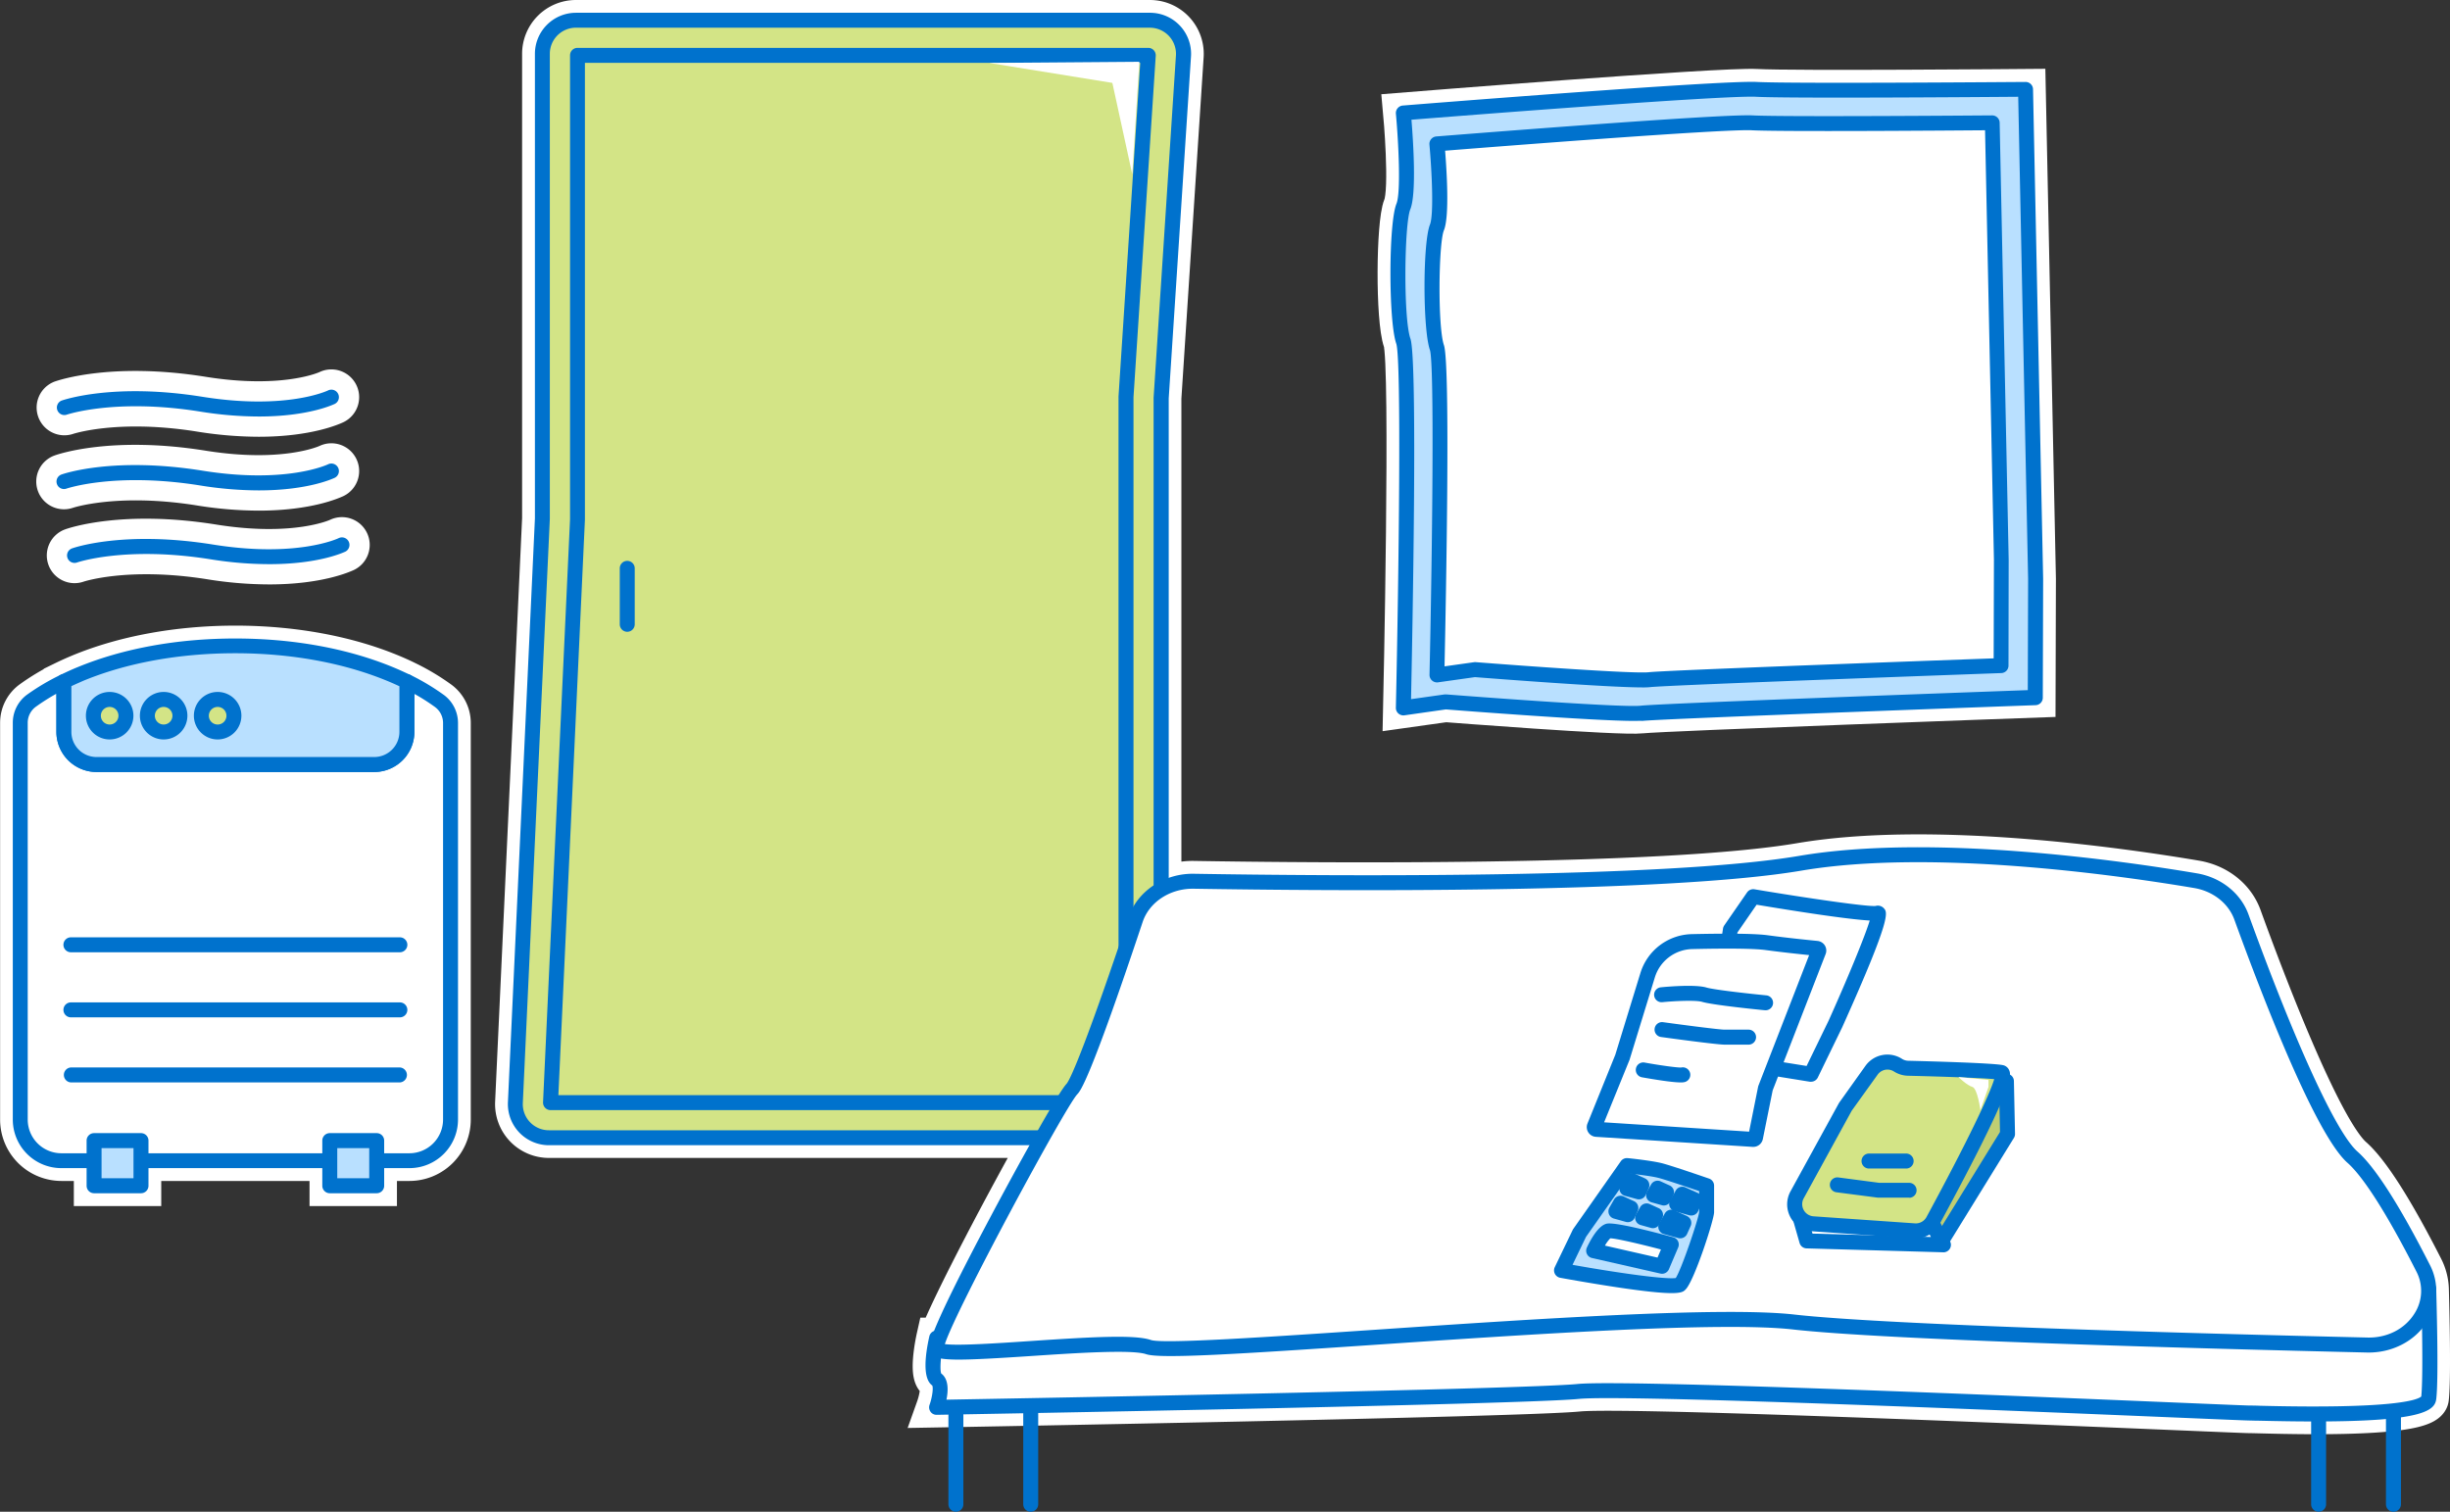 <svg xmlns="http://www.w3.org/2000/svg" viewBox="0 0 907.55 560.05"><rect x="0" y="0" width="907.55" height="560.05" fill="#333333" stroke="none"/><defs><style>.cls-1,.cls-5{fill:#fff;}.cls-1,.cls-2{stroke:#fff;stroke-miterlimit:10;stroke-width:15px;}.cls-2,.cls-4{fill:#0072cd;}.cls-3{fill:#d3e486;}.cls-6{fill:#b9e0ff;}.cls-7{fill:#c0ce72;}</style></defs><g id="Layer_2" data-name="Layer 2"><g id="Layer_1-2" data-name="Layer 1"><path class="cls-1" d="M519.84,262.22l15.65-2.2s64.68,5.07,72.55,4.18,145.9-5.84,145.9-5.84l.13-43.9L750.31,33.05s-86.47.74-99.67,0-130.8,8.73-130.8,8.73,2.6,28.35,0,34.7-2.84,41.74,0,49.87S519.84,262.22,519.84,262.22Z"/><path class="cls-1" d="M899.63,477.62h0a18.63,18.63,0,0,0-2-7.82c-8.23-16.18-18.5-34.35-26.17-41.12-11.69-10.32-32.48-65.12-41.14-89-2.53-7-9-12.11-17-13.45-28.5-4.82-97.83-14.7-146.47-6.45-50.91,8.63-178.7,7.41-224.62,6.66a23.76,23.76,0,0,0-12.11,3v-182l8.26-126.75A12.44,12.44,0,0,0,426,7.5H213.34A12.44,12.44,0,0,0,200.9,19.94V192.13l-10,216.34a12.44,12.44,0,0,0,12.43,13H386.07c-13.1,23.17-33.41,61.58-38.15,74.17l-1,0s-3,13.36,0,15.31,0,10.37,0,10.37,216.25-3.79,237.69-5.89,243.73,8,248.81,8S898.68,526,899.63,518,899.63,477.62,899.63,477.62Z"/><path class="cls-1" d="M162.75,259.67a80.69,80.69,0,0,0-12-7.18c-2-1-4.09-1.93-6.25-2.82-15.82-6.52-35.71-10.4-57.31-10.4s-41.5,3.88-57.32,10.4q-3.19,1.32-6.18,2.78a81.43,81.43,0,0,0-12,7.16,10.08,10.08,0,0,0-4.15,8.18v147A15.24,15.24,0,0,0,22.74,430H34.85v9.3H52.23V430h69.93v9.3h17.38V430h12.11a15.24,15.24,0,0,0,15.24-15.24V267.85A10.11,10.11,0,0,0,162.75,259.67Z"/><path class="cls-2" d="M99.77,209A138,138,0,0,1,78,207.2c-31.36-5-49.28,1.12-49.46,1.18a2.77,2.77,0,0,1-1.86-5.22c.78-.28,19.3-6.7,52.2-1.43,31.11,5,46.4-2.28,46.55-2.36a2.78,2.78,0,0,1,2.47,5C127.39,204.59,118.22,209,99.77,209Z"/><path class="cls-2" d="M95.86,181.67a138,138,0,0,1-21.77-1.83c-31.36-5-49.28,1.11-49.46,1.17a2.77,2.77,0,0,1-1.86-5.22c.78-.28,19.3-6.69,52.2-1.43,31.11,5,46.4-2.28,46.55-2.35a2.77,2.77,0,0,1,2.47,5C123.48,177.22,114.31,181.67,95.86,181.67Z"/><path class="cls-2" d="M95.86,154.3a138,138,0,0,1-21.77-1.83c-31.35-5-49.28,1.12-49.46,1.18a2.78,2.78,0,0,1-1.86-5.23c.78-.27,19.3-6.69,52.2-1.43,31.11,5,46.4-2.27,46.55-2.35a2.77,2.77,0,0,1,2.47,5C123.48,149.86,114.31,154.3,95.86,154.3Z"/><path class="cls-3" d="M430.1,421.49H203.35a12.45,12.45,0,0,1-12.43-13l10-216.34V19.94A12.44,12.44,0,0,1,213.34,7.5H426a12.44,12.44,0,0,1,12.41,13.25L430.1,147.5Z"/><path class="cls-4" d="M430.1,424.26H203.35a15.23,15.23,0,0,1-15.2-15.91l10-216.28V19.94A15.22,15.22,0,0,1,213.34,4.73H426a15.21,15.21,0,0,1,15.18,16.2l-8.25,126.66v273.9A2.77,2.77,0,0,1,430.1,424.26Zm-216.76-414a9.68,9.68,0,0,0-9.67,9.67V192.26l-10,216.34a9.67,9.67,0,0,0,9.66,10.12h224V147.5a1.09,1.09,0,0,1,0-.18L435.6,20.57A9.68,9.68,0,0,0,426,10.27Z"/><polygon class="cls-3" points="203.94 408.49 213.9 192.43 213.9 20.5 425.35 20.5 417.1 147.08 417.1 408.49 203.94 408.49"/><path class="cls-4" d="M417.1,411.26H203.93a2.76,2.76,0,0,1-2-.86,2.8,2.8,0,0,1-.77-2l10-216V20.5a2.77,2.77,0,0,1,2.77-2.77H425.35a2.77,2.77,0,0,1,2.77,2.95l-8.24,126.49V408.49A2.77,2.77,0,0,1,417.1,411.26Zm-210.26-5.54H414.33V147.08a1.09,1.09,0,0,1,0-.18l8.05-123.63H216.67V192.56Z"/><line class="cls-3" x1="232.35" y1="210.55" x2="232.35" y2="231.27"/><path class="cls-4" d="M232.35,234.05a2.77,2.77,0,0,1-2.77-2.78V210.55a2.77,2.77,0,1,1,5.54,0v20.72A2.77,2.77,0,0,1,232.35,234.05Z"/><path class="cls-5" d="M150.72,252.49v18.65a12.08,12.08,0,0,1-12.08,12.08H35.75a12.09,12.09,0,0,1-12.09-12.08V252.45a81.43,81.43,0,0,0-12,7.16,10.08,10.08,0,0,0-4.15,8.18v147A15.24,15.24,0,0,0,22.74,430H151.65a15.24,15.24,0,0,0,15.24-15.24V267.85a10.11,10.11,0,0,0-4.14-8.18A80.69,80.69,0,0,0,150.72,252.49Z"/><path class="cls-4" d="M151.65,432.75H22.74a18,18,0,0,1-18-18V267.79A12.92,12.92,0,0,1,10,257.36,84,84,0,0,1,22.44,250a2.78,2.78,0,0,1,4,2.49v18.69a9.32,9.32,0,0,0,9.31,9.31H138.64a9.33,9.33,0,0,0,9.31-9.31V252.49a2.77,2.77,0,0,1,4-2.49,84.34,84.34,0,0,1,12.44,7.43,12.91,12.91,0,0,1,5.27,10.42V414.74A18,18,0,0,1,151.65,432.75ZM20.89,257a76.53,76.53,0,0,0-7.62,4.83,7.33,7.33,0,0,0-3,5.94v147a12.48,12.48,0,0,0,12.47,12.47H151.65a12.49,12.49,0,0,0,12.47-12.47V267.85a7.33,7.33,0,0,0-3-5.94,75.47,75.47,0,0,0-7.62-4.85v14.08A14.88,14.88,0,0,1,138.64,286H35.75a14.88,14.88,0,0,1-14.86-14.86Z"/><path class="cls-6" d="M35.75,283.22H138.64a12.08,12.08,0,0,0,12.08-12.08V252.49c-2-1-4.09-1.93-6.25-2.82-15.82-6.52-35.71-10.4-57.31-10.4s-41.5,3.88-57.32,10.4q-3.19,1.32-6.18,2.78v18.69A12.09,12.09,0,0,0,35.75,283.22Z"/><path class="cls-4" d="M138.64,286H35.75a14.88,14.88,0,0,1-14.86-14.86V252.45A2.77,2.77,0,0,1,22.44,250c2.07-1,4.2-2,6.35-2.86,16.84-6.94,37-10.6,58.37-10.6s41.52,3.66,58.37,10.6c2.17.9,4.33,1.87,6.42,2.9a2.77,2.77,0,0,1,1.55,2.49v18.65A14.88,14.88,0,0,1,138.64,286ZM26.44,254.19v16.95a9.32,9.32,0,0,0,9.31,9.31H138.64a9.33,9.33,0,0,0,9.31-9.31V254.23c-1.49-.7-3-1.37-4.54-2C127.23,245.56,107.78,242,87.16,242s-40.08,3.52-56.26,10.19C29.4,252.85,27.9,253.51,26.44,254.19Z"/><circle class="cls-3" cx="40.62" cy="265.14" r="6.03"/><path class="cls-4" d="M40.62,273.94a8.8,8.8,0,1,1,8.8-8.8A8.81,8.81,0,0,1,40.62,273.94Zm0-12.05a3.26,3.26,0,1,0,3.26,3.25A3.26,3.26,0,0,0,40.62,261.89Z"/><circle class="cls-3" cx="60.62" cy="265.14" r="6.03"/><path class="cls-4" d="M60.62,273.94a8.8,8.8,0,1,1,8.8-8.8A8.81,8.81,0,0,1,60.62,273.94Zm0-12.05a3.26,3.26,0,1,0,3.26,3.25A3.26,3.26,0,0,0,60.62,261.89Z"/><circle class="cls-3" cx="80.62" cy="265.14" r="6.03"/><path class="cls-4" d="M80.62,273.94a8.8,8.8,0,1,1,8.8-8.8A8.81,8.81,0,0,1,80.62,273.94Zm0-12.05a3.26,3.26,0,1,0,3.26,3.25A3.26,3.26,0,0,0,80.62,261.89Z"/><path class="cls-4" d="M148.12,401H26.27a2.78,2.78,0,0,1,0-5.55H148.12a2.78,2.78,0,0,1,0,5.55Z"/><path class="cls-4" d="M148.12,376.89H26.27a2.77,2.77,0,0,1,0-5.54H148.12a2.77,2.77,0,0,1,0,5.54Z"/><path class="cls-4" d="M148.12,352.78H26.27a2.77,2.77,0,0,1,0-5.54H148.12a2.77,2.77,0,0,1,0,5.54Z"/><rect class="cls-6" x="34.85" y="422.55" width="17.38" height="16.72"/><path class="cls-4" d="M52.23,442.05H34.85a2.77,2.77,0,0,1-2.77-2.77V422.55a2.77,2.77,0,0,1,2.77-2.77H52.23A2.77,2.77,0,0,1,55,422.55v16.73A2.77,2.77,0,0,1,52.23,442.05ZM37.62,436.5H49.45V425.33H37.62Z"/><rect class="cls-6" x="122.16" y="422.55" width="17.38" height="16.72"/><path class="cls-4" d="M139.54,442.05H122.16a2.77,2.77,0,0,1-2.77-2.77V422.55a2.77,2.77,0,0,1,2.77-2.77h17.38a2.77,2.77,0,0,1,2.77,2.77v16.73A2.77,2.77,0,0,1,139.54,442.05Zm-14.61-5.55h11.84V425.33H124.93Z"/><path class="cls-6" d="M519.84,41.82s117.61-9.43,130.8-8.73,99.67,0,99.67,0l3.76,181.41-.13,43.9s-138,4.95-145.9,5.84S535.49,260,535.49,260l-15.65,2.2s2.84-127.7,0-135.83-2.6-43.52,0-49.87S519.84,41.82,519.84,41.82Z"/><path class="cls-4" d="M605.18,267.07c-14.66,0-64.69-3.88-69.6-4.26L520.23,265a2.79,2.79,0,0,1-2.23-.68,2.76,2.76,0,0,1-.93-2.13c1.09-49.05,2.1-129,.15-134.86-2.91-8.34-2.87-44.67.06-51.83,1.7-4.17.78-22.7-.2-33.4a2.73,2.73,0,0,1,.64-2,2.77,2.77,0,0,1,1.9-1c4.81-.39,117.94-9.44,131.17-8.74,13,.69,98.64,0,99.5,0a2.75,2.75,0,0,1,2.8,2.72l3.75,181.4-.13,44a2.76,2.76,0,0,1-2.67,2.76c-1.38.05-138,5-145.69,5.83C607.67,267,606.59,267.07,605.18,267.07Zm-69.69-9.82h.22c17.91,1.4,65.77,4.89,72,4.19,7.37-.84,123.67-5.05,143.44-5.77l.12-41.23L747.6,35.85c-15.07.12-85.14.64-97.1,0-11.75-.62-109.79,7.09-127.66,8.5.67,8.11,1.93,27.43-.43,33.21-2.2,5.37-2.63,40.22.05,47.9,2.75,7.89.71,110.72.23,133.55l12.42-1.75Z"/><path class="cls-5" d="M532.31,53.29s105-8.41,116.75-7.79,89,0,89,0l3.35,161.92-.11,39.19S618.06,251,611,251.8s-64.76-3.73-64.76-3.73l-14,2s2.53-114,0-121.25-2.32-38.84,0-44.51S532.31,53.29,532.31,53.29Z"/><path class="cls-4" d="M608.43,254.66c-12.92,0-55.51-3.29-62.07-3.81l-13.67,1.93a2.78,2.78,0,0,1-3.16-2.81c1-43.64,1.87-114.88.16-120.28-2.69-7.71-2.66-39.85,0-46.47,1.5-3.68.68-20.15-.19-29.67a2.78,2.78,0,0,1,2.53-3c4.3-.34,105.33-8.42,117.13-7.8,11.56.62,88,0,88.8,0h0a2.77,2.77,0,0,1,2.77,2.71l3.34,161.93L744,246.59a2.76,2.76,0,0,1-2.67,2.76c-1.23.05-123.18,4.43-130,5.2A26.53,26.53,0,0,1,608.43,254.66Zm-62.15-9.37h.21c16,1.26,58.68,4.37,64.23,3.75,6.56-.75,109.32-4.47,127.79-5.14l.1-36.52L735.32,48.26c-14.05.11-75.79.57-86.4,0-10.4-.55-96.91,6.24-113.61,7.57.59,7.42,1.67,24.33-.44,29.48-2,4.77-2.33,35.72,0,42.55,2.45,7,.76,94.12.23,119l10.74-1.51Z"/><polygon class="cls-5" points="366.44 23.32 422.04 22.89 419.43 64.59 412.05 30.71 366.44 23.32"/><path class="cls-4" d="M99.77,209A138,138,0,0,1,78,207.2c-31.36-5-49.28,1.12-49.46,1.18a2.77,2.77,0,0,1-1.86-5.22c.78-.28,19.3-6.7,52.2-1.43,31.11,5,46.4-2.28,46.55-2.36a2.78,2.78,0,0,1,2.47,5C127.39,204.59,118.22,209,99.77,209Z"/><path class="cls-4" d="M95.86,181.67a138,138,0,0,1-21.77-1.83c-31.36-5-49.28,1.11-49.46,1.17a2.77,2.77,0,0,1-1.86-5.22c.78-.28,19.3-6.69,52.2-1.43,31.11,5,46.4-2.28,46.55-2.35a2.77,2.77,0,0,1,2.47,5C123.48,177.22,114.31,181.67,95.86,181.67Z"/><path class="cls-4" d="M95.86,154.3a138,138,0,0,1-21.77-1.83c-31.35-5-49.28,1.12-49.46,1.18a2.78,2.78,0,0,1-1.86-5.23c.78-.27,19.3-6.69,52.2-1.43,31.11,5,46.4-2.27,46.55-2.35a2.77,2.77,0,0,1,2.47,5C123.48,149.86,114.31,154.3,95.86,154.3Z"/><path class="cls-4" d="M354.09,560.05a2.78,2.78,0,0,1-2.77-2.78V522.15a2.77,2.77,0,0,1,5.54,0v35.12A2.78,2.78,0,0,1,354.09,560.05Z"/><path class="cls-4" d="M381.81,560.05a2.78,2.78,0,0,1-2.77-2.78V522.15a2.77,2.77,0,0,1,5.54,0v35.12A2.78,2.78,0,0,1,381.81,560.05Z"/><path class="cls-4" d="M858.88,560.05a2.78,2.78,0,0,1-2.77-2.78V523.54a2.77,2.77,0,1,1,5.54,0v33.73A2.78,2.78,0,0,1,858.88,560.05Z"/><path class="cls-4" d="M886.6,560.05a2.78,2.78,0,0,1-2.77-2.78V522.15a2.78,2.78,0,0,1,5.55,0v35.12A2.78,2.78,0,0,1,886.6,560.05Z"/><path class="cls-5" d="M346.94,495.69s-3,13.36,0,15.31,0,10.37,0,10.37,216.25-3.79,237.69-5.89,243.73,8,248.81,8S898.68,526,899.63,518s0-40.38,0-40.38"/><path class="cls-4" d="M857.51,526.6c-6,0-12.8-.09-20.52-.28-1.75,0-3-.07-3.55-.07-1.08,0-9.92-.37-28.22-1.14-60.92-2.55-203.57-8.52-220.32-6.87-21.3,2.09-229.08,5.75-237.91,5.9a2.72,2.72,0,0,1-2.3-1.15,2.79,2.79,0,0,1-.36-2.55c1-2.78,1.46-6.29,1-7.18-3.67-2.57-2.62-11.29-1.08-18.18a2.77,2.77,0,0,1,5.41,1.21c-1.17,5.25-1.61,11.11-1,12.55,2.8,2.05,2.61,6.36,1.93,9.69,28.72-.51,214.21-3.89,233.75-5.81,17.12-1.68,160.06,4.3,221.1,6.85,15.66.66,27,1.13,28,1.13.58,0,1.87,0,3.69.08,49.78,1.25,58.34-2.14,59.78-3.43.86-8.23,0-39.33,0-39.65a2.77,2.77,0,1,1,5.54-.16c0,1.33,1,32.69,0,40.79C901.88,522.56,897.63,526.6,857.51,526.6Z"/><path class="cls-5" d="M420.63,340.71c2.87-8.6,11.68-14.41,21.58-14.24,45.92.75,173.71,2,224.62-6.66,48.64-8.25,118,1.63,146.47,6.45,7.94,1.34,14.43,6.49,17,13.45,8.66,23.85,29.45,78.65,41.14,89,7.67,6.77,17.94,24.94,26.17,41.12,6.87,13.51-4.28,28.86-20.66,28.48-59.4-1.4-177.76-4.6-212.45-8.53-46.94-5.31-227.33,13.28-239,9.29s-76.83,5.12-78.5.57,45.1-90.84,50.11-96.15C400.62,399.67,413.51,362,420.63,340.71Z"/><path class="cls-4" d="M355.13,503.68c-8,0-10-1-10.79-3.12-.55-1.5-1.58-4.3,22.7-50,9.06-17.06,24.67-45.45,28-49,1.81-2,8.8-19.25,23-61.72,3.24-9.68,13.22-16.35,24.25-16.14,50.72.84,174.1,1.86,224.12-6.62,49.21-8.34,119.47,1.74,147.39,6.46,8.92,1.5,16.24,7.34,19.11,15.23,17.47,48.12,32.56,80.95,40.36,87.84,6.6,5.83,15.62,19.94,26.81,41.95a20.92,20.92,0,0,1-1,21.08c-4.57,7.26-13.08,11.61-22.21,11.42-64.74-1.53-178.46-4.67-212.69-8.54-26.58-3-97.41,1.79-154.32,5.64-50.93,3.45-80,5.31-85.28,3.52s-25.81-.45-42.24.65C369.25,503.2,360.73,503.68,355.13,503.68ZM350,497.94c4.89.67,19.75-.33,31.94-1.15,22.95-1.54,38.44-2.4,44.4-.37,4.48,1.53,44.46-1.18,83.12-3.8,57.13-3.87,128.24-8.69,155.31-5.62,34,3.84,147.55,7,212.2,8.51,7.28.17,13.8-3.13,17.39-8.84a15.5,15.5,0,0,0,.74-15.61c-10.72-21.08-19.55-35-25.54-40.3-11.76-10.39-31.3-60.91-41.9-90.1-2.19-6-7.87-10.49-14.82-11.67-27.64-4.67-97.16-14.65-145.55-6.45-50.47,8.55-174.25,7.53-225.13,6.7h-.36c-8.5,0-16.1,5-18.54,12.36l-2.63-.88,2.63.88c-19.69,59-23.08,62.59-24.19,63.77C394.67,410,354.14,485,350,497.94Z"/><path class="cls-6" d="M632.19,439.29s-13.67-4.73-17.26-5.64-12.28-1.79-12.28-1.79l-17.56,25-6.65,13.82s41.47,7.68,44,5.12,9.72-24.57,9.72-26.62Z"/><path class="cls-4" d="M619.22,479.05c-3.45,0-9.43-.54-20.14-2.15s-21-3.51-21.15-3.53a2.79,2.79,0,0,1-2-3.93l6.65-13.82a3.26,3.26,0,0,1,.24-.4l17.56-25a2.76,2.76,0,0,1,2.55-1.17c.36,0,8.93.92,12.67,1.87s16.93,5.51,17.49,5.7a2.77,2.77,0,0,1,1.86,2.62v9.85c0,2.8-7.36,25.41-10.53,28.58C623.78,478.36,623.1,479.05,619.22,479.05Zm-36.71-10.48c16.75,3,34.43,5.47,38.24,4.89,2.19-3.39,8.31-21.57,8.67-24.41v-7.78c-3.85-1.32-12.51-4.26-15.17-4.93-2.45-.62-7.64-1.25-10.27-1.55l-16.49,23.44Zm46.91-19.45v0Z"/><path class="cls-5" d="M619.1,461s-21.08-5.76-23.38-5-5.38,7.3-5.38,7.3l25.34,5.76Z"/><path class="cls-4" d="M615.68,471.88a2.54,2.54,0,0,1-.61-.07l-25.34-5.76a2.77,2.77,0,0,1-1.9-3.88c1.34-2.84,4-7.75,7-8.75.77-.25,3.1-1,25,4.95a2.76,2.76,0,0,1,1.76,1.46,2.8,2.8,0,0,1,.06,2.3l-3.43,8.06A2.77,2.77,0,0,1,615.68,471.88Zm-21.16-10.43L614,465.89l1.27-3c-8-2.11-16.55-4.08-18.77-4.14A12.68,12.68,0,0,0,594.52,461.45Z"/><polygon class="cls-5" points="623.75 452.98 622.4 455.98 617.03 454.48 619.11 450.87 623.75 452.98"/><path class="cls-4" d="M622.4,458.75a2.69,2.69,0,0,1-.74-.1l-5.38-1.5a2.77,2.77,0,0,1-1.66-4l2.08-3.62a2.78,2.78,0,0,1,3.55-1.14l4.64,2.12a2.77,2.77,0,0,1,1.39,3.65l-1.35,3A2.76,2.76,0,0,1,622.4,458.75Z"/><polygon class="cls-5" points="613.27 450.13 612.31 452.27 608.48 451.2 609.96 448.63 613.27 450.13"/><path class="cls-4" d="M612.31,455a2.76,2.76,0,0,1-.75-.1l-3.82-1.07a2.77,2.77,0,0,1-1.66-4.05l1.48-2.57a2.76,2.76,0,0,1,3.55-1.14l3.3,1.5a2.78,2.78,0,0,1,1.39,3.66l-1,2.13A2.77,2.77,0,0,1,612.31,455Z"/><polygon class="cls-5" points="604.13 447.53 603.02 450 598.6 448.76 600.31 445.79 604.13 447.53"/><path class="cls-4" d="M603,452.77a2.74,2.74,0,0,1-.74-.1l-4.43-1.24a2.75,2.75,0,0,1-1.82-1.62,2.8,2.8,0,0,1,.16-2.43l1.72-3a2.76,2.76,0,0,1,3.55-1.14l3.82,1.74a2.76,2.76,0,0,1,1.38,3.65l-1.11,2.47A2.76,2.76,0,0,1,603,452.77Z"/><polygon class="cls-5" points="627.8 444.53 626.46 447.53 621.08 446.03 623.16 442.42 627.8 444.53"/><path class="cls-4" d="M626.46,450.3a2.76,2.76,0,0,1-.75-.1l-5.37-1.5a2.78,2.78,0,0,1-1.66-4.06l2.08-3.61a2.77,2.77,0,0,1,3.55-1.14L629,442a2.77,2.77,0,0,1,1.38,3.66l-1.34,3A2.77,2.77,0,0,1,626.46,450.3Z"/><polygon class="cls-5" points="617.32 441.68 616.37 443.82 612.54 442.75 614.02 440.18 617.32 441.68"/><path class="cls-4" d="M616.37,446.59a2.76,2.76,0,0,1-.75-.1l-3.83-1.07a2.76,2.76,0,0,1-1.65-4.05l1.48-2.57a2.76,2.76,0,0,1,3.55-1.14l3.3,1.5a2.76,2.76,0,0,1,1.38,3.65l-1,2.14A2.77,2.77,0,0,1,616.37,446.59Z"/><polygon class="cls-5" points="608.19 439.08 607.08 441.55 602.65 440.31 604.37 437.34 608.19 439.08"/><path class="cls-4" d="M607.08,444.32a2.64,2.64,0,0,1-.74-.1L601.91,443a2.77,2.77,0,0,1-1.66-4.05l1.71-3a2.78,2.78,0,0,1,3.55-1.14l3.83,1.74a2.78,2.78,0,0,1,1.38,3.66l-1.11,2.47A2.76,2.76,0,0,1,607.08,444.32Z"/><path class="cls-5" d="M641,344.38l8.46-12.24s42.72,7.17,46.06,6.12-15.61,41-15.61,41L670.84,398l-37.12-6Z"/><path class="cls-4" d="M670.84,400.74a2.25,2.25,0,0,1-.44,0l-37.12-6a2.77,2.77,0,0,1-2.3-3.16L638.25,344a2.92,2.92,0,0,1,.46-1.16l8.46-12.24a2.77,2.77,0,0,1,2.74-1.15c19.83,3.33,42,6.53,44.89,6.17a3,3,0,0,1,3.06.89c1.35,1.53,2.89,3.26-15.43,44l-9.1,18.74A2.78,2.78,0,0,1,670.84,400.74Zm-34-11.05,32.38,5.21,8.16-16.81c6.54-14.54,13.35-30.86,15.22-37.07-8.49-.46-28.43-3.61-41.9-5.86l-7.09,10.27Zm59.47-48.79a2.15,2.15,0,0,1-.43.09A1.57,1.57,0,0,0,696.34,340.9Zm-1.59-5.31-.08,0Z"/><path class="cls-5" d="M610.3,361.29a17.65,17.65,0,0,1,16.46-12.47c9.73-.22,22.33-.33,27.64.39,7.44,1,15.69,1.83,18.59,2.12a.81.81,0,0,1,.69,1.11L654,403.08a.65.65,0,0,0,0,.13l-3.66,18.23a.81.81,0,0,1-.85.66l-58.11-3.73a.82.82,0,0,1-.71-1.13L601,391.71l0-.06Z"/><path class="cls-4" d="M649.5,424.88h-.23l-58.11-3.73a3.59,3.59,0,0,1-3.11-4.93l10.3-25.46,9.3-30.28a20.4,20.4,0,0,1,19.05-14.42c9.77-.22,22.58-.33,28.08.41,7.33,1,15.37,1.8,18.48,2.11a3.65,3.65,0,0,1,2.72,1.69,3.59,3.59,0,0,1,.28,3.19l-19.61,50.48L653,422A3.61,3.61,0,0,1,649.5,424.88Zm-55.29-9.1,53.71,3.45,3.32-16.56a3.13,3.13,0,0,1,.19-.62l18.73-48.22c-3.93-.4-10.25-1.08-16.13-1.87-4.07-.55-13.48-.68-27.21-.36A14.84,14.84,0,0,0,613,362.1l-2.65-.81,2.65.81-9.32,30.36c0,.08-.08.23-.11.3Zm62.39-11.72v0Zm.08-.32v0Zm-55.73-12h0Zm70.14-40.27Z"/><polyline class="cls-7" points="715.27 454.58 719.22 459.71 743.65 420.1 743.24 400.54"/><path class="cls-4" d="M719.22,462.48a2.79,2.79,0,0,1-2.2-1.08l-3.94-5.13a2.77,2.77,0,1,1,4.39-3.38l1.5,1.94,21.89-35.49-.39-18.74a2.77,2.77,0,0,1,2.71-2.83h.06a2.77,2.77,0,0,1,2.77,2.72l.41,19.55a2.77,2.77,0,0,1-.41,1.51l-24.43,39.61a2.78,2.78,0,0,1-2.22,1.32Z"/><polygon class="cls-5" points="666.83 451.13 669.28 459.71 719.91 461.16 713.07 448.05 666.83 451.13"/><path class="cls-4" d="M719.91,463.93h-.08l-50.63-1.45a2.77,2.77,0,0,1-2.58-2l-2.46-8.58a2.77,2.77,0,0,1,2.48-3.53l46.24-3.08a2.8,2.8,0,0,1,2.64,1.49l6.85,13.1a2.78,2.78,0,0,1-2.46,4.06ZM671.39,457l43.87,1.26-3.81-7.32-41,2.73Z"/><path class="cls-3" d="M703.1,394.61a7.24,7.24,0,0,0,3.72,1.13c7.13.18,30.9.82,34.6,1.57s-18.16,41.6-25.35,54.87a7.29,7.29,0,0,1-6.9,3.8l-37.58-2.62a7.27,7.27,0,0,1-5.88-10.75l17.68-32.25a7.25,7.25,0,0,1,.47-.75l9.42-13.11a7.27,7.27,0,0,1,9.82-1.89Z"/><path class="cls-4" d="M709.67,458.76c-.23,0-.46,0-.69,0l-37.58-2.61a10,10,0,0,1-8.12-14.85L681,409a9.11,9.11,0,0,1,.65-1L691,394.88a10,10,0,0,1,13.56-2.61h0a4.49,4.49,0,0,0,2.3.7c9.28.23,31.26.85,35.07,1.62a3.19,3.19,0,0,1,2.28,1.8c.84,1.81,2.41,5.17-25.73,57.11A10.08,10.08,0,0,1,709.67,458.76Zm-10.48-62.52a4.5,4.5,0,0,0-3.66,1.87l-9.42,13.12a4.66,4.66,0,0,0-.3.47l-17.67,32.24a4.51,4.51,0,0,0,3.64,6.66l37.58,2.61a4.48,4.48,0,0,0,4.27-2.35c15.5-28.59,23.44-45.51,25.09-51.08-4.91-.41-16.71-.89-32-1.26a10,10,0,0,1-5.15-1.58h0A4.55,4.55,0,0,0,699.19,396.24Z"/><polyline class="cls-7" points="680.54 438.87 695.92 440.9 707.34 440.9"/><path class="cls-4" d="M707.34,443.68H695.92a2.19,2.19,0,0,1-.36,0l-15.39-2a2.77,2.77,0,0,1,.73-5.49l15.21,2h11.23a2.78,2.78,0,0,1,0,5.55Z"/><polyline class="cls-7" points="692.18 430.13 700.5 430.13 706.25 430.13"/><path class="cls-4" d="M706.25,432.9H692.18a2.78,2.78,0,0,1,0-5.55h14.07a2.78,2.78,0,0,1,0,5.55Z"/><path class="cls-5" d="M615.63,368.49s11.9-1.15,15.74,0,22.65,3,22.65,3"/><path class="cls-4" d="M654,374.26h-.28c-2-.19-19.19-1.91-23.18-3.1-2.29-.69-10-.35-14.67.1a2.77,2.77,0,1,1-.54-5.51c2.08-.21,12.66-1.14,16.81.1,2.62.79,14.67,2.16,22.12,2.89a2.77,2.77,0,0,1-.26,5.53Z"/><path class="cls-5" d="M615.63,381.43s20.31,2.81,23.21,2.81h9"/><path class="cls-4" d="M647.88,387h-9c-3,0-21.49-2.54-23.59-2.83a2.77,2.77,0,1,1,.76-5.49c7.78,1.07,20.85,2.77,22.83,2.77h9a2.78,2.78,0,0,1,0,5.55Z"/><path class="cls-5" d="M608.71,396.39s12.67,2.26,14.59,1.82"/><path class="cls-4" d="M622.59,401c-3,0-9.27-1-14.37-1.9a2.77,2.77,0,0,1,1-5.46c5.49,1,12.21,1.94,13.56,1.83a2.77,2.77,0,0,1,1.17,5.42A6.57,6.57,0,0,1,622.59,401Zm.13-5.52h0Z"/><path class="cls-5" d="M725.45,399l11.15,1.09v2.56l-3,8.63s-1.06-8.1-3-8.63S725.45,399,725.45,399Z"/></g></g></svg>
